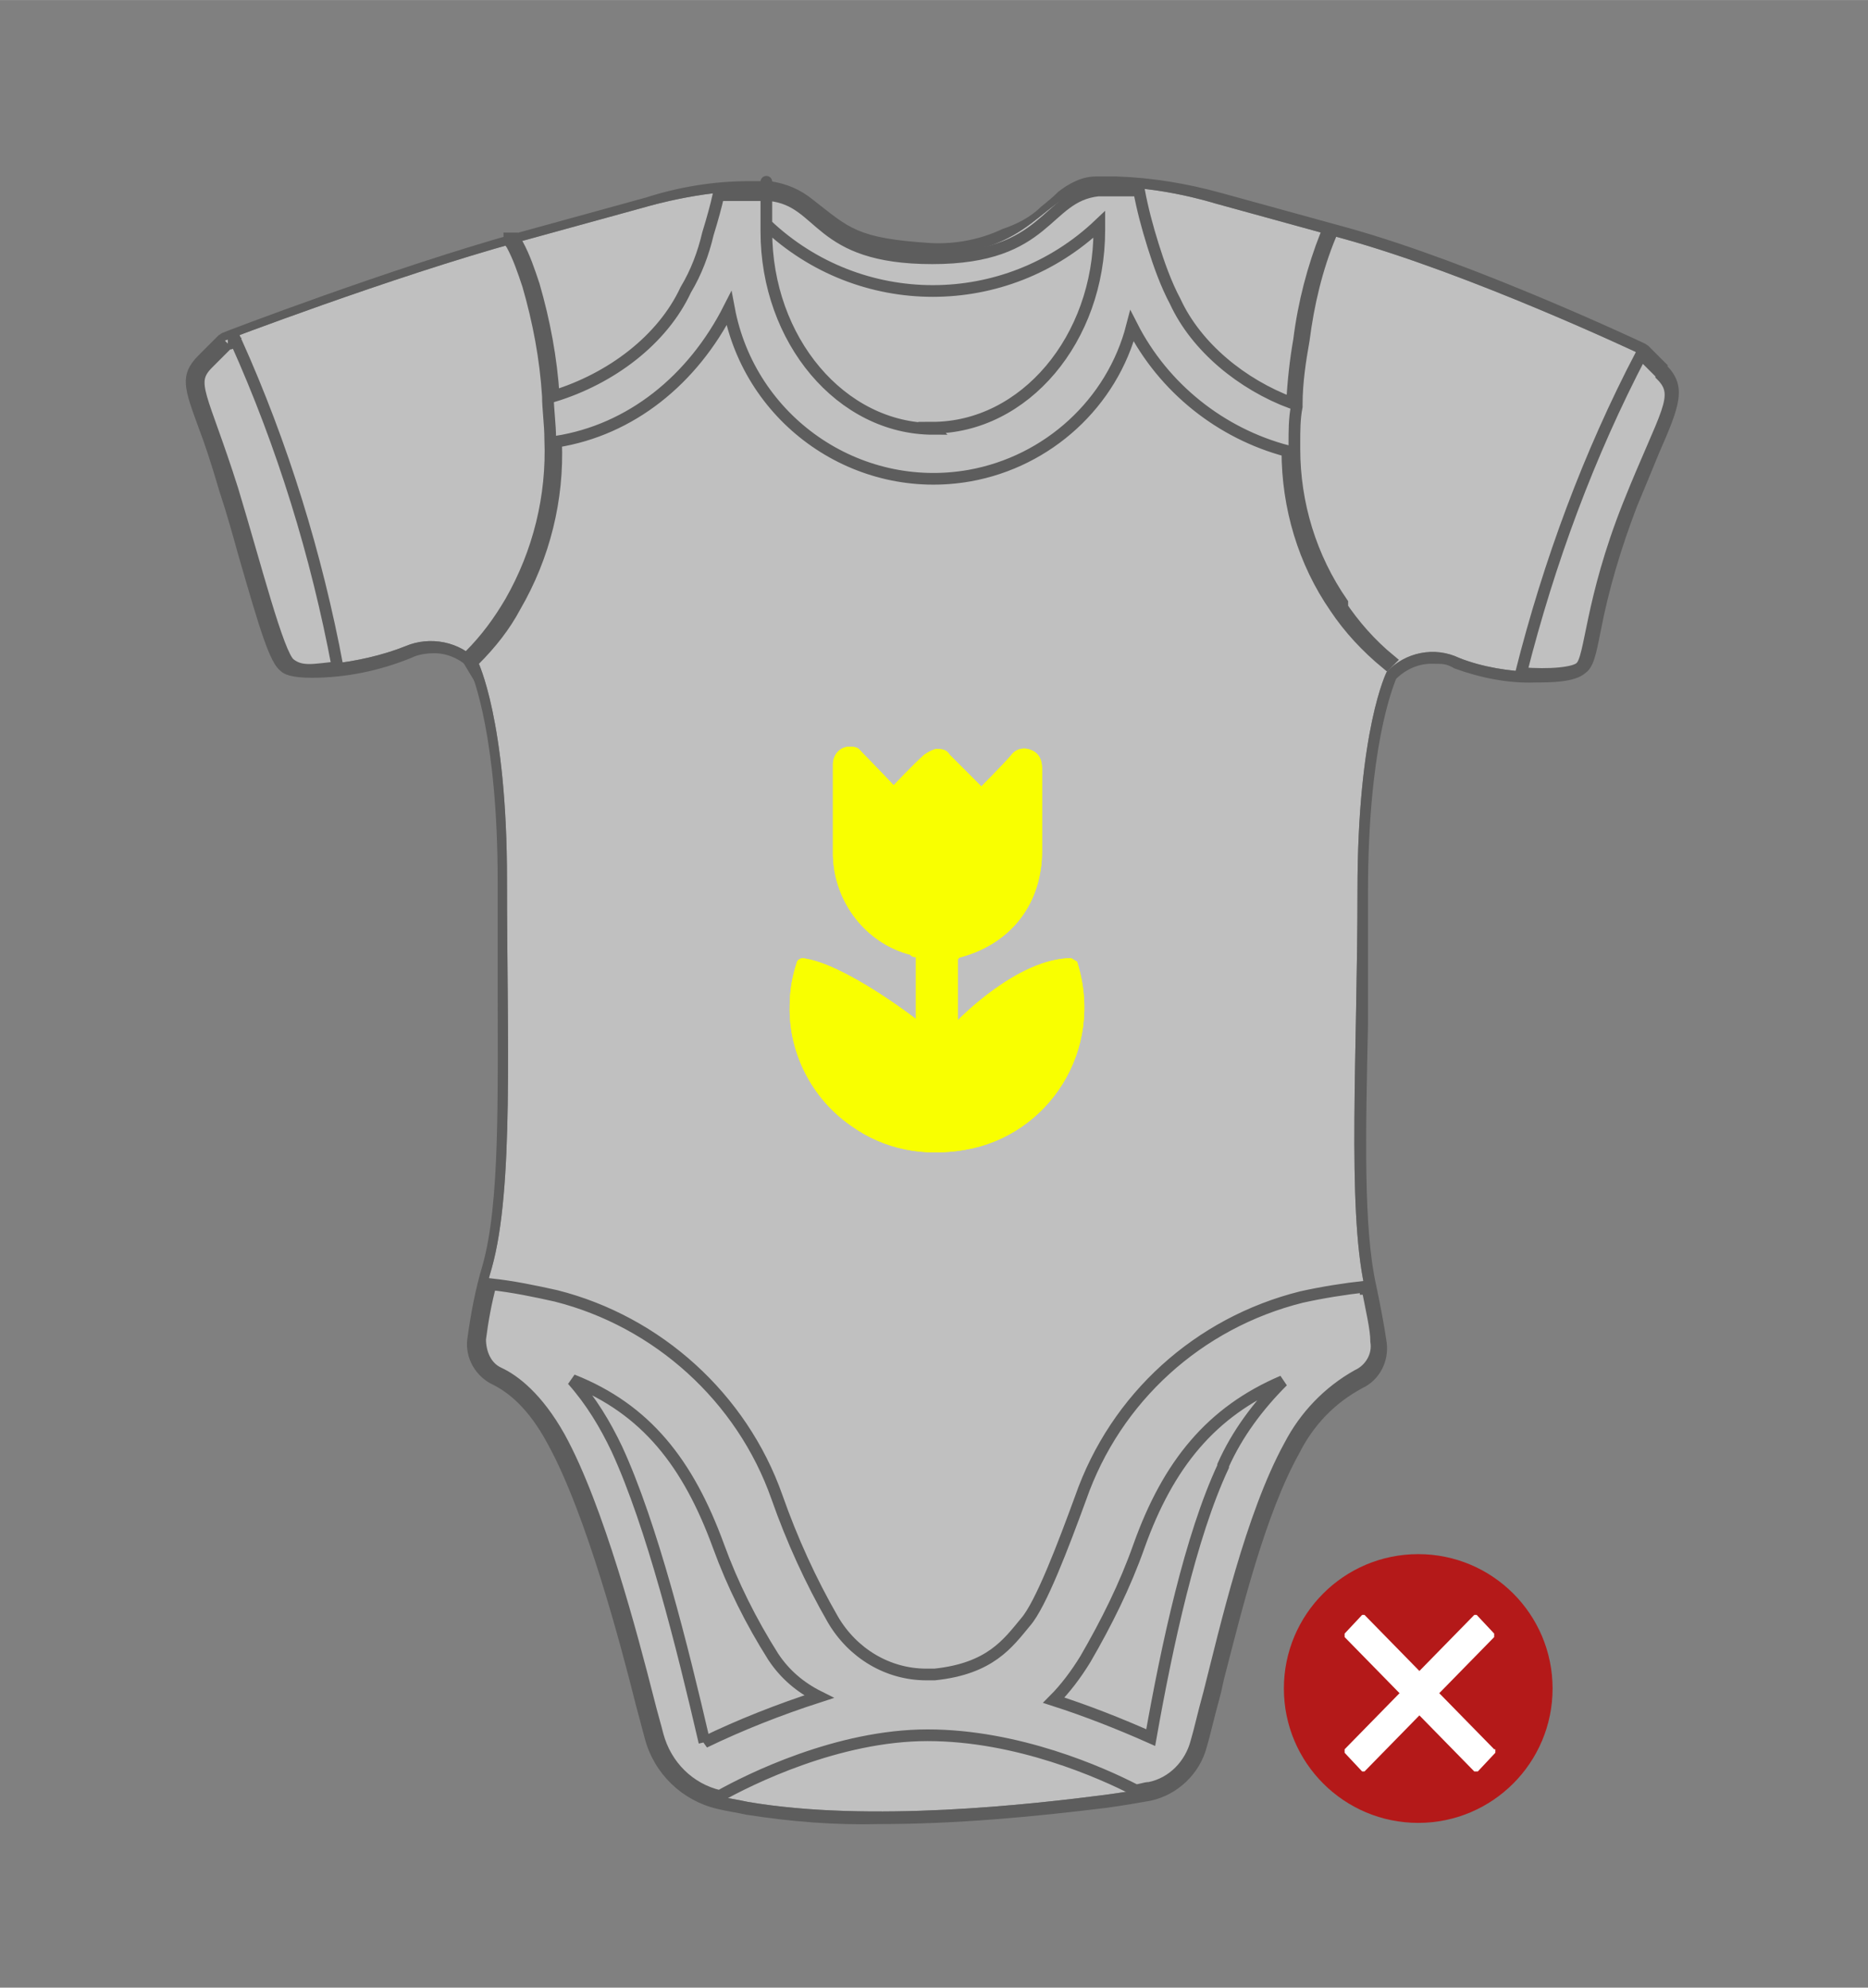 <?xml version="1.0" encoding="UTF-8"?>
<svg xmlns="http://www.w3.org/2000/svg" width="56.4mm" height="60mm" version="1.1" viewBox="0 0 159.9 170.1">
  <rect x="0" y="0" width="159.9" height="170.1" fill="#808080" stroke="none"/>
  <defs>
    <style>
      .cls-1 {
        fill: #fff;
      }

      .cls-1, .cls-2, .cls-3 {
        fill-rule: evenodd;
      }

      .cls-4 {
        fill: #b41919;
      }

      .cls-2 {
        fill: #f9ff00;
      }

      .cls-5 {
        fill: none;
        stroke: #3a3a39;
        stroke-miterlimit: 4;
        stroke-width: 1px;
      }

      .cls-6 {
        opacity: .5;
      }

      .cls-3 {
        fill: #3a3a39;
      }
    </style>
  </defs>
  <!-- Generator: Adobe Illustrator 28.6.0, SVG Export Plug-In . SVG Version: 1.2.0 Build 709)  -->
  <g>
    <g id="Layer_1">
      <g id="Layer_1-2" data-name="Layer_1">
        <g id="svg100">
          <g id="svg50" class="cls-6">
            <path id="omlijn" class="cls-1" d="M139.3,43c-3.3,8.3-3.2,13.1-4.1,13.9s-6.3,1-10.3-.6c-2.1-1-4.6-.5-6.2,1.2,0,0-2.5,4.9-2.5,18.7s-.9,27,.6,33.9c.5,2.1.7,3.7.8,4.8,0,1.2-.5,2.4-1.6,2.9-2.5,1.3-4.5,3.4-5.8,6-3.3,6-5.5,15.6-6.9,21.1-.5,1.8-.8,3.2-1.1,4.2-.5,2-2.1,3.5-4,3.9-.9.2-2.1.4-3.6.6-6.2.8-20.1,2.4-30.6.6-.9-.2-1.7-.3-2.5-.5-2.7-.6-4.8-2.6-5.5-5.2-.2-.8-.5-1.8-.8-3-1.4-5.5-4.3-16.4-7.6-22.5-1.9-3.4-3.8-4.9-5.2-5.5-1.1-.5-1.8-1.7-1.6-2.9.3-2.1.7-4.1,1.3-6.1,1.9-6.8,1.3-19.5,1.3-33.2s-2.5-18.7-2.5-18.7c-1.5-1.7-4.1-2.2-6.2-1.3-4,1.6-9.3,2-10.3,1.2s-2.9-8.3-4.9-14.8c-2.5-8.2-3.8-9-2.1-10.8l1.7-1.7s14.4-5.5,25.3-8.5l10.9-3s5.7-1.7,10.3-1.3c4.6.4,4.8,5.4,13.9,5.4s9.6-5.3,14.2-5.7c4.6-.5,10.3,1.3,10.3,1.3l10.9,3c10.9,3,25.3,9.8,25.3,9.8l1.7,1.7c1.7,1.7.4,3.1-2.8,11.1h.2Z"/>
            <path id="binnenkleur" class="cls-3" d="M142.8,31.3l-1.7-1.7-.3-.2s-14.6-6.9-25.4-9.9l-10.9-3c-2.9-.8-5.9-1.3-8.9-1.4h-1.8c-1.2,0-2.3.6-3.2,1.3-.5.5-1,.9-1.5,1.3-.9.9-2.1,1.5-3.3,1.9-1.9.9-4,1.3-6.1,1.2-6.4-.4-7-1.3-10.1-3.7-1.1-.9-2.3-1.4-3.7-1.6h-1.8c-3,0-6,.5-8.8,1.4l-10.9,3c-10.8,3-25.2,8.5-25.4,8.6l-.3.2-1.7,1.7c-1.7,1.7-1.2,2.9,0,6.2.5,1.3,1.1,3.1,1.8,5.5.6,1.8,1.1,3.6,1.6,5.4,1.9,6.6,2.7,9.2,3.6,9.9.3.3.9.6,2.7.6,2.9,0,5.8-.6,8.5-1.7.6-.3,1.3-.4,2-.4,1.1,0,2.2.5,3,1.3.3.7,2.4,5.9,2.4,18.2s0,5.6,0,8.3c0,10.4.2,19.3-1.3,24.6-.6,2-1,4.1-1.3,6.3-.2,1.6.7,3.2,2.2,3.9,1.2.6,3,1.9,4.7,5.1,3.3,6,6.3,17.4,7.5,22.2l.8,3c.8,3,3.2,5.3,6.2,6,.8.2,1.6.3,2.5.5,3.8.6,7.6.9,11.4.8,6.5,0,13-.6,19.5-1.4,1.4-.2,2.6-.4,3.7-.6,2.3-.5,4.2-2.3,4.8-4.6.3-1,.6-2.4,1.1-4.2.2-.7.3-1.4.5-2.1,1.4-5.4,3.4-13.6,6.3-18.8,1.2-2.4,3-4.3,5.4-5.6,1.5-.7,2.3-2.3,2.1-3.9-.2-1.4-.5-3-.9-4.9-1.1-4.9-.9-13-.7-22.4v-11.3c0-12.3,2.1-17.4,2.4-18.2.8-.8,1.9-1.3,3-1.3s1.3,0,2,.4c2.2.8,4.6,1.3,7,1.2,1.2,0,3.3,0,4.2-.8.7-.5.9-1.5,1.3-3.5.7-3.7,1.8-7.3,3.1-10.7.8-1.9,1.4-3.4,1.9-4.6,1.8-4.1,2.4-5.7.7-7.5h0ZM139.3,43c-3.3,8.3-3.2,13.1-4.1,13.9s-6.3,1-10.3-.6c-2.1-1-4.6-.5-6.2,1.2,0,0-2.5,4.9-2.5,18.7s-.9,27,.6,33.9c.5,2.1.7,3.7.8,4.8,0,1.2-.5,2.4-1.6,2.9-2.5,1.3-4.5,3.4-5.8,6-3.3,6-5.5,15.6-6.9,21.1-.5,1.8-.8,3.2-1.1,4.2-.5,2-2.1,3.5-4,3.9-.9.2-2.1.4-3.6.6-6.2.8-20.1,2.4-30.6.6-.9-.2-1.7-.3-2.5-.5-2.7-.6-4.8-2.6-5.5-5.2-.2-.8-.5-1.8-.8-3-1.4-5.5-4.3-16.4-7.6-22.5-1.9-3.4-3.8-4.9-5.2-5.5-1.1-.5-1.8-1.7-1.6-2.9.3-2.1.7-4.1,1.3-6.1,1.9-6.8,1.3-19.5,1.3-33.2s-2.5-18.7-2.5-18.7c-1.5-1.7-4.1-2.2-6.2-1.3-4,1.6-9.3,2-10.3,1.2s-2.9-8.3-4.9-14.8c-2.5-8.2-3.8-9-2.1-10.8l1.7-1.7s14.4-5.5,25.3-8.5l10.9-3s5.7-1.7,10.3-1.3c4.6.4,4.8,5.4,13.9,5.4s9.6-5.3,14.2-5.7c4.6-.5,10.3,1.3,10.3,1.3l10.9,3c10.9,3,25.3,9.8,25.3,9.8l1.7,1.7c1.7,1.7.4,3.1-2.8,11.1h.2Z"/>
            <path class="cls-5" d="M142.2,32l-1.7-1.7h0c-4.5,8.6-7.9,17.8-10.3,27.3,2.5.2,4.6,0,5.1-.5.9-.8.8-5.6,4.1-13.9,3.2-8,4.6-9.3,2.8-11.1h0ZM19.5,29.4l-1.7,1.7c-1.7,1.7-.5,2.6,2.1,10.8,2,6.6,3.9,14.1,4.9,14.9s2.1.5,4.1.3c-1.8-9.6-4.7-19-8.7-27.9l-.5.2s-.2,0-.2,0ZM114.9,51.6c-2.7-3.9-4.1-8.5-4.1-13.2h0v-.5c0-1,0-2.1.2-3.1h0v-.2c0-1.9.3-3.8.6-5.5.4-3.1,1.1-6.1,2.3-9h-.4c-1.1,2.8-1.9,5.8-2.3,9-.3,1.7-.5,3.5-.6,5.4-4.3-1.6-8.2-4.8-10-8.7h0c-.8-1.5-1.4-3.2-1.9-4.8-.5-1.6-.9-3.1-1.2-4.7h-3.5c-4.6.5-4.2,5.8-14.2,5.8s-9.3-4.9-13.9-5.4h-4.4c-.2.9-.5,2-.9,3.3-.4,1.7-1,3.3-1.9,4.8h0c-2,4.3-6.4,7.6-11.3,9.1-.2-3.2-.8-6.4-1.7-9.5-.4-1.2-.8-2.4-1.4-3.5-.2-.3-.3-.5-.3-.5h-.4s0,.3.2.5c.6,1.1,1,2.3,1.4,3.5.9,3.1,1.5,6.3,1.7,9.5h0c0,1.1.2,2.4.2,3.7.2,4.9-1,9.7-3.4,13.9-1,1.7-2.1,3.2-3.5,4.6l-.2.2h0l.3.5h0s0-.2.3-.3c1.4-1.4,2.6-2.9,3.5-4.6,2.5-4.3,3.7-9.2,3.5-14.1h0c6.4-1,11.7-5.3,14.8-11.4,1.8,9.6,11,16,20.6,14.3,6.7-1.2,12.2-6.2,13.9-12.8,2.7,5.3,7.6,9.2,13.3,10.7h0c0,4.8,1.4,9.5,4.1,13.4,1.2,1.8,2.7,3.4,4.4,4.8h0l.3-.3h0c-1.7-1.4-3.1-3-4.3-4.8h.2ZM79.9,36.7c-7.9,0-14.3-7.6-14.3-16.9s0-.4,0-.6c8,7.6,20.5,7.6,28.5,0v.5c0,9.3-6.4,16.9-14.3,16.9h0ZM116.9,110.3v-.2c-1.8.2-3.7.5-5.5.9-8.8,2.2-15.9,8.6-18.9,17.2-1.5,4.1-3.4,9.1-4.7,10.6-1.5,1.8-3,4-7.8,4.5h-.7c-3.3,0-6.3-1.8-8-4.7-1.9-3.3-3.5-6.8-4.8-10.5-3-8.5-10.2-15-18.9-17.2-1.8-.4-3.7-.8-5.6-1-.4,1.5-.7,3.1-.9,4.7,0,1.2.5,2.4,1.6,2.9,1.3.6,3.3,2.1,5.2,5.5,3.3,6,6.2,17,7.6,22.5.3,1.2.6,2.2.8,3,.7,2.6,2.7,4.6,5.3,5.2,2.5-1.4,10.1-5.2,17.8-5.2s14.9,3.2,17.8,4.7c.4,0,.8-.2,1.2-.2,2-.4,3.5-2,4-3.9.3-1,.6-2.4,1.1-4.2,1.4-5.5,3.6-15.2,6.9-21.2,1.3-2.5,3.3-4.6,5.8-6,1.1-.5,1.8-1.7,1.6-2.9,0-1.1-.4-2.7-.8-4.8v.3h0ZM60.3,149.1c-1.9-8.2-4.5-18.6-7.5-25.1-1-2.1-2.2-4.1-3.8-5.9,6.3,2.5,9.9,7.1,12.5,14.2,1.2,3.3,2.8,6.5,4.7,9.5,1,1.5,2.3,2.6,3.9,3.4-3.4,1.1-6.7,2.4-9.8,3.9h0ZM104.7,125.5c-2.8,6-4.8,15.3-6.2,23.2-2.7-1.2-5.5-2.3-8.3-3.2,1-1,1.9-2.2,2.7-3.5,1.8-3.1,3.4-6.3,4.6-9.7,2.5-7,6.2-11.5,12.3-14.1-2.1,2.1-3.9,4.5-5.1,7.2h0Z"/>
          </g>
          <circle id="Aai_over_de_rode_bol" class="cls-4" cx="121.4" cy="144.5" r="11.5"/>
          <path id="no-2" class="cls-1" d="M127.9,149.7l-4.7-4.8,4.7-4.8v-.3h0l-1.5-1.6h-.2l-4.7,4.8-4.7-4.8h-.2l-1.5,1.6v.3h0l4.7,4.8-4.7,4.8v.3h0l1.5,1.6h.2l4.7-4.8,4.7,4.8h.3l1.5-1.6v-.3h0Z"/>
          <g id="Ronde_vormen">
            <path class="cls-2" d="M76.4,67.3s1.8-1.9,2.7-2.7c.3-.2.6-.4,1-.5.5,0,.9,0,1.2.5l2.7,2.7s1.7-1.7,2.5-2.6c.4-.6,1.1-.8,1.8-.5.7.3.9.9.9,1.6v7c0,4.5-2.6,7.9-6.9,9.1,0,0-.2,0-.3.2v5.2s5.1-5.3,9.7-5.3l.5.3h0c2.4,7.6-2.5,14.9-9.6,16.1-3.5.6-6.9,0-9.8-2.1-3.3-2.3-5.3-6.2-5.2-10.2,0-1.3.2-2.5.6-3.7,0-.2.3-.4.5-.4h0c3.5.4,9.7,5.2,9.7,5.2v-5.3c-.2,0-.3,0-.5-.2-3.8-1-6.5-4.5-6.6-8.5v-7.8c0-.8.6-1.5,1.4-1.5s.8.2,1.1.5c.9.9,2.7,2.8,2.7,2.8h0Z"/>
            <path class="cls-2" d="M76.4,67.3s1.8-1.9,2.7-2.7c.3-.2.6-.4,1-.5.5,0,.9,0,1.2.5l2.7,2.7s1.7-1.7,2.5-2.6c.4-.6,1.1-.8,1.8-.5.7.3.9.9.9,1.6v7c0,4.5-2.6,7.9-6.9,9.1,0,0-.2,0-.3.2v5.2s5.1-5.3,9.7-5.3l.5.3h0c2.4,7.6-2.5,14.9-9.6,16.1-3.5.6-6.9,0-9.8-2.1-3.3-2.3-5.3-6.2-5.2-10.2,0-1.3.2-2.5.6-3.7,0-.2.3-.4.5-.4h0c3.5.4,9.7,5.2,9.7,5.2v-5.3c-.2,0-.3,0-.5-.2-3.8-1-6.5-4.5-6.6-8.5v-7.8c0-.8.6-1.5,1.4-1.5s.8.2,1.1.5c.9.9,2.7,2.8,2.7,2.8h0Z"/>
          </g>
        </g>
      </g>
    </g>
  </g>
</svg>